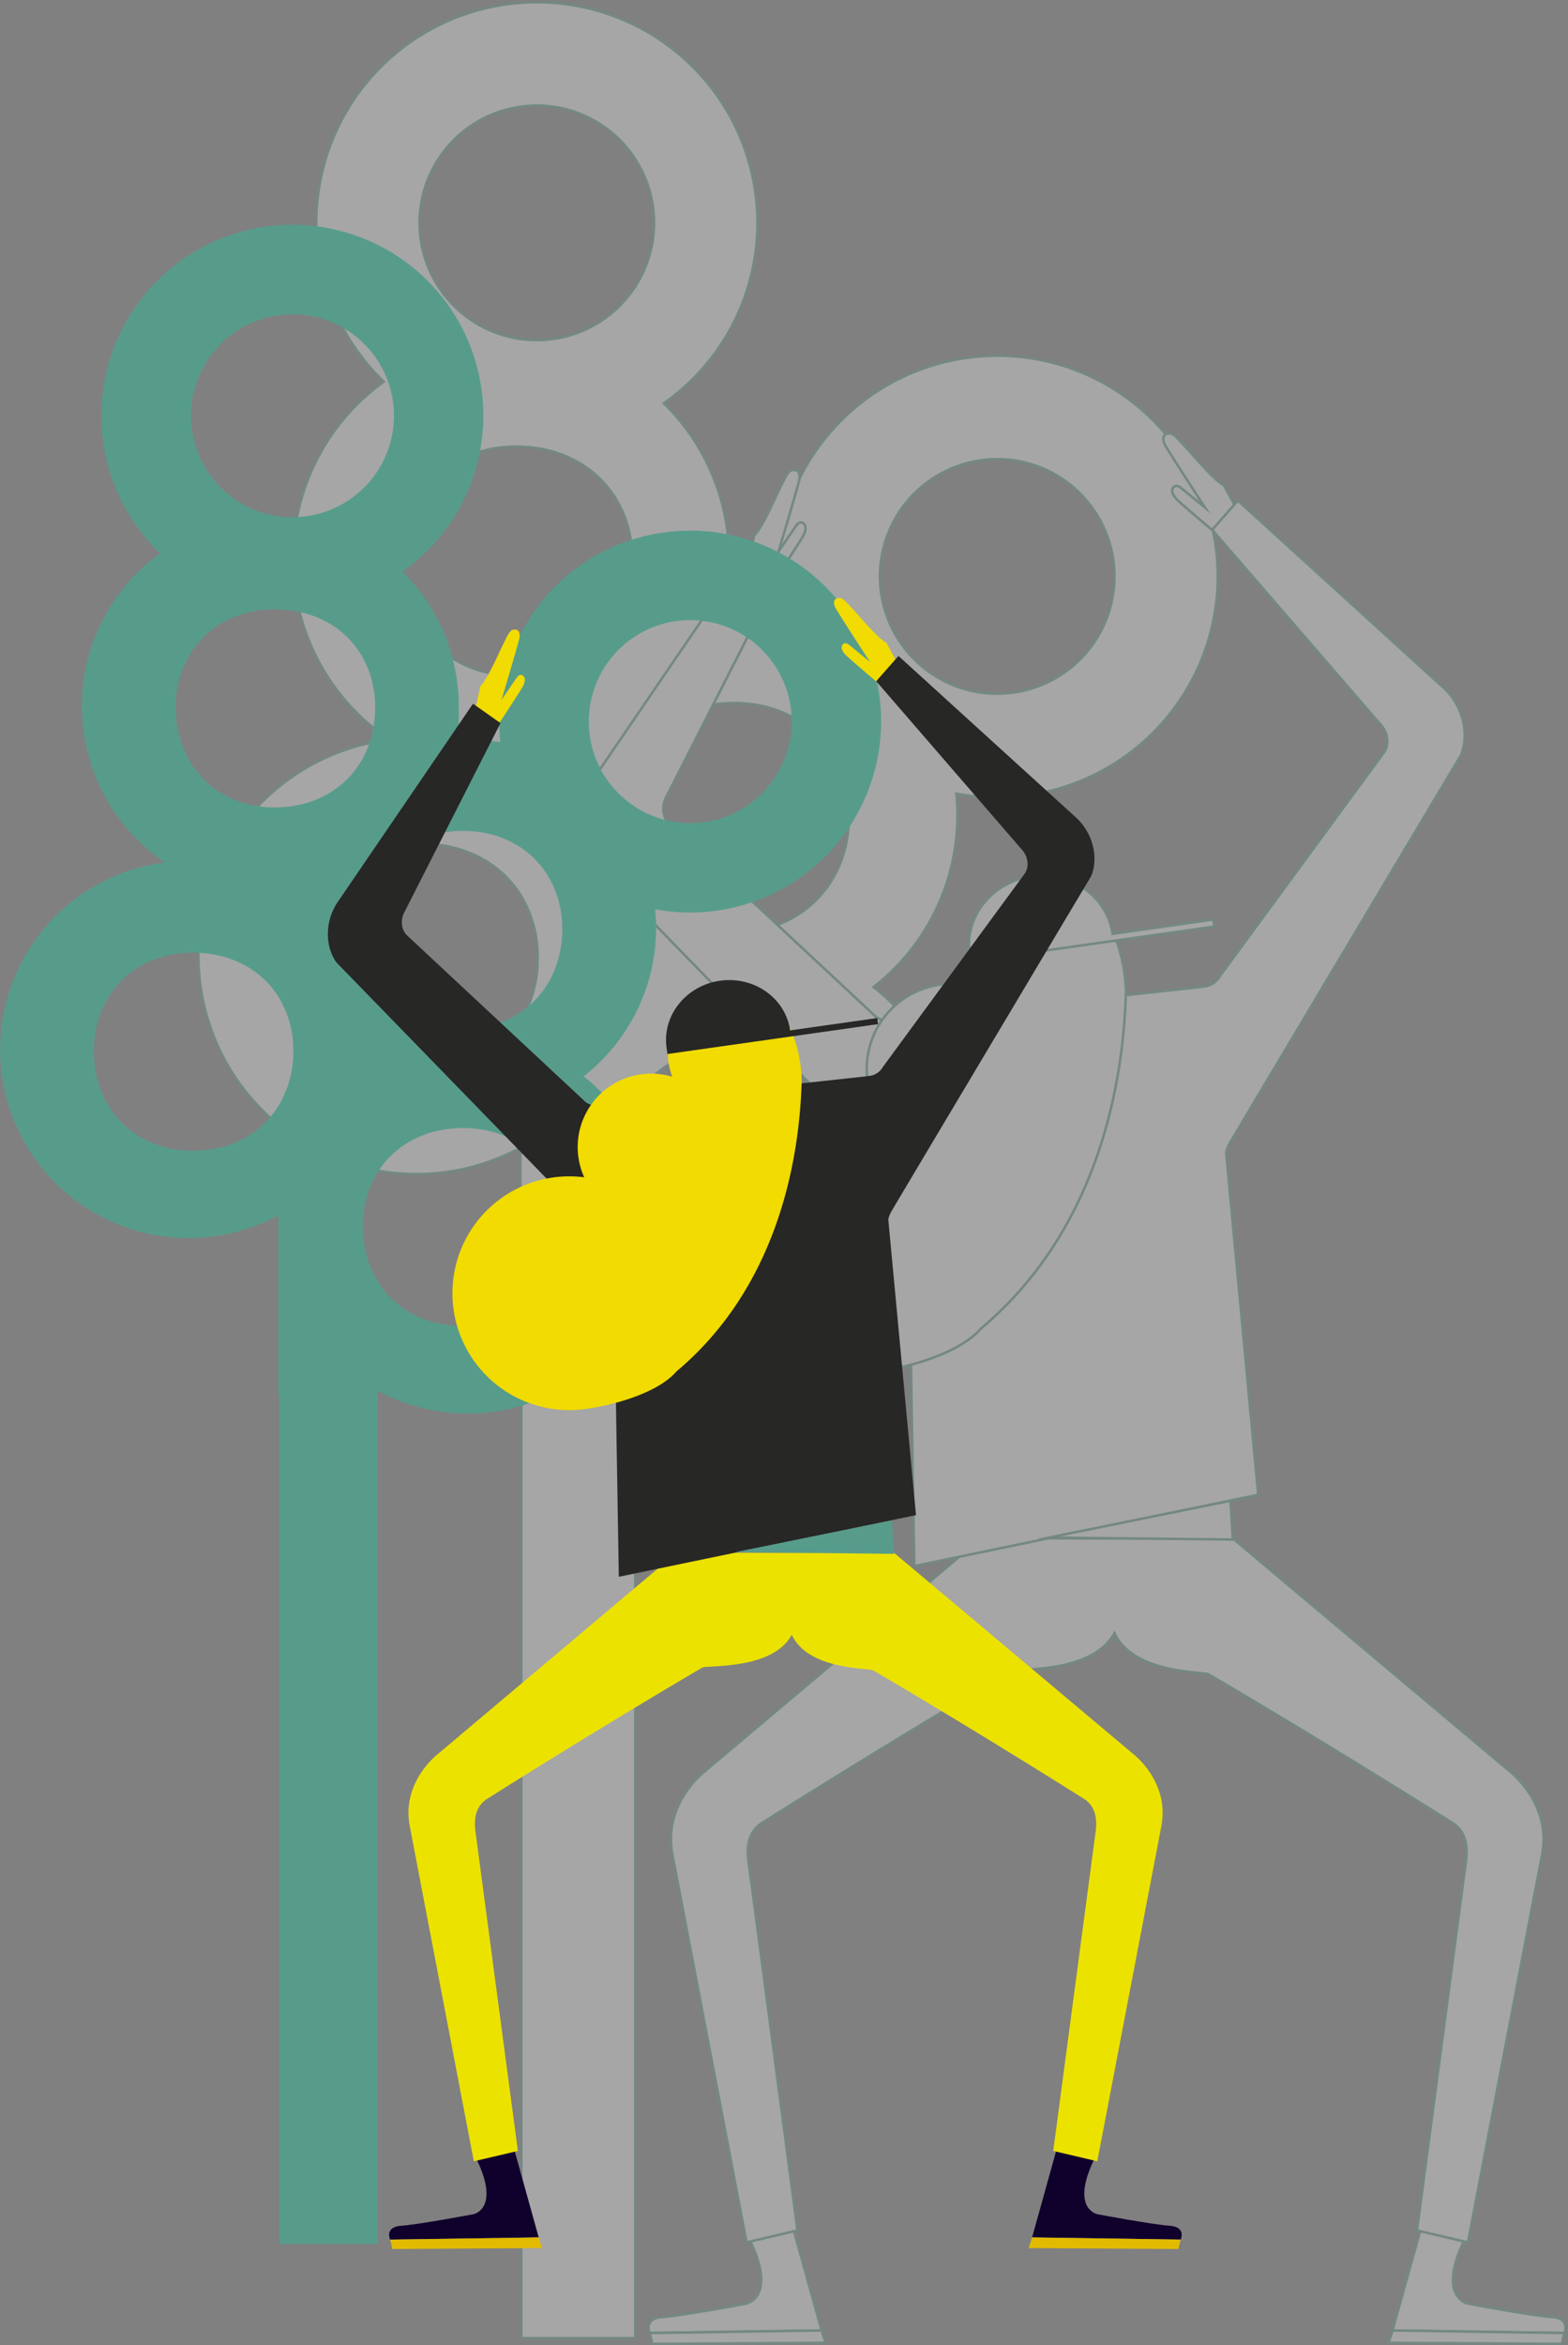 <?xml version="1.0" encoding="UTF-8"?> <svg xmlns="http://www.w3.org/2000/svg" xmlns:xlink="http://www.w3.org/1999/xlink" width="628" height="939" viewBox="0 0 628 939"><rect x="0" y="0" width="628" height="939" fill="#808080" stroke="none"/><defs><clipPath id="clip-path"><rect id="Rectangle_143" data-name="Rectangle 143" width="628" height="939" transform="translate(855 1083)" fill="#fff"></rect></clipPath><clipPath id="clip-path-2"><rect id="Rectangle_139" data-name="Rectangle 139" width="548.846" height="939.105" fill="none"></rect></clipPath><clipPath id="clip-path-3"><rect id="Rectangle_140" data-name="Rectangle 140" width="473.275" height="810.547" fill="none"></rect></clipPath><clipPath id="clip-path-4"><path id="Path_596" data-name="Path 596" d="M306.518,504.42c-18.847-.08-43.857-.166-43.857-.166l-96.049,80.953s-14.151,10.943-10.991,28.3l25.722,134.512,17.639-4.157L181.87,615.013c-.567-6.538,1.562-9.736,4.216-11.763,0,0,44.89-28.428,86.738-52.915,1.889-1.106,28.019,1.147,35.848-13.113,6.763,14.26,30.73,13.129,32.673,14.267,41.847,24.487,84.947,51.762,84.947,51.762,2.656,2.027,4.784,5.225,4.216,11.763L413.4,743.859l17.639,4.157L456.757,613.5c3.162-17.354-10.99-28.3-10.99-28.3l-96.28-80.953s-24.579.085-42.969.166" transform="translate(-155.161 -504.254)" fill="none"></path></clipPath><linearGradient id="linear-gradient" x1="-0.307" y1="0.903" x2="-0.304" y2="0.903" gradientUnits="objectBoundingBox"><stop offset="0" stop-color="#e3be00"></stop><stop offset="0.323" stop-color="#e4c400"></stop><stop offset="0.763" stop-color="#e8d500"></stop><stop offset="1" stop-color="#ece200"></stop></linearGradient></defs><g id="Character3" transform="translate(-855 -1083)" clip-path="url(#clip-path)"><g id="Group_311" data-name="Group 311" transform="translate(933.802 1083.05)" opacity="0.3"><g id="Group_310" data-name="Group 310" clip-path="url(#clip-path-2)"><path id="Path_563" data-name="Path 563" d="M344.059,145.46A88.421,88.421,0,0,0,232.654,240.3a87.774,87.774,0,0,0-15.444-1.39q-2.066,0-4.105.1V223.6a87.082,87.082,0,0,0-26.113-62.28A88.356,88.356,0,1,0,74.783,152.7a87.312,87.312,0,0,0,2.161,143.289h0a87.341,87.341,0,1,0,52.593,163.43v83.291h.349V936.061h45.626V540.689a87.352,87.352,0,0,0,95.456-145.606,87.158,87.158,0,0,0,33.588-68.821c0-2.9-.149-5.774-.426-8.607A88.466,88.466,0,0,0,344.059,145.46M90.862,76.434a46.957,46.957,0,1,1,32.7,57.889,46.941,46.941,0,0,1-32.7-57.889M129.89,408.175c-7.884,13.206-22.316,21.36-40,21.36-26.761,0-45.906-19.454-45.906-46.215,0-26.452,19.145-45.566,45.906-45.566,17.684,0,32.113,8.022,40,21.04a46.943,46.943,0,0,1,6.528,24.526,48.1,48.1,0,0,1-6.528,24.855m-2.058-137.714c-26.763,0-45.9-19.452-45.9-46.215,0-26.452,19.142-45.565,45.9-45.565,27.071,0,46.525,18.8,46.525,45.565,0,27.1-19.454,46.215-46.525,46.215M215.163,510.8c-17.68,0-32.113-8.153-40-21.359q-.908-1.519-1.7-3.126a48.986,48.986,0,0,1-4.831-21.727,46.917,46.917,0,0,1,6.528-24.523c.113-.19.229-.377.349-.565v0c7.954-12.687,22.224-20.475,39.646-20.475,26.764,0,45.906,19.11,45.906,45.565,0,26.762-19.142,46.212-45.906,46.212m0-137.668c-.693,0-1.38-.013-2.059-.037-25.992-.944-44.465-19.766-44.465-46.178,0-26.078,18.473-44.6,44.465-45.528q1.019-.037,2.059-.037c26.763,0,45.9,19.113,45.9,45.565,0,26.763-19.142,46.215-45.9,46.215M365.7,243.29A46.957,46.957,0,1,1,333,185.4a46.941,46.941,0,0,1,32.7,57.889" transform="translate(0.11 0.11)" fill="#fff"></path><path id="Path_564" data-name="Path 564" d="M344.059,145.46A88.421,88.421,0,0,0,232.654,240.3a87.774,87.774,0,0,0-15.444-1.39q-2.066,0-4.105.1V223.6a87.082,87.082,0,0,0-26.113-62.28A88.356,88.356,0,1,0,74.783,152.7a87.312,87.312,0,0,0,2.161,143.289h0a87.341,87.341,0,1,0,52.593,163.43v83.291h.349V936.061h45.626V540.689a87.352,87.352,0,0,0,95.456-145.606,87.158,87.158,0,0,0,33.588-68.821c0-2.9-.149-5.774-.426-8.607A88.466,88.466,0,0,0,344.059,145.46ZM90.862,76.434a46.957,46.957,0,1,1,32.7,57.889A46.941,46.941,0,0,1,90.862,76.434ZM129.89,408.175c-7.884,13.206-22.316,21.36-40,21.36-26.761,0-45.906-19.454-45.906-46.215,0-26.452,19.145-45.566,45.906-45.566,17.684,0,32.113,8.022,40,21.04a46.943,46.943,0,0,1,6.528,24.526A48.1,48.1,0,0,1,129.89,408.175Zm-2.058-137.714c-26.763,0-45.9-19.452-45.9-46.215,0-26.452,19.142-45.565,45.9-45.565,27.071,0,46.525,18.8,46.525,45.565C174.356,251.352,154.9,270.462,127.831,270.462ZM215.163,510.8c-17.68,0-32.113-8.153-40-21.359q-.908-1.519-1.7-3.126a48.986,48.986,0,0,1-4.831-21.727,46.917,46.917,0,0,1,6.528-24.523c.113-.19.229-.377.349-.565v0c7.954-12.687,22.224-20.475,39.646-20.475,26.764,0,45.906,19.11,45.906,45.565C261.069,491.345,241.927,510.8,215.163,510.8Zm0-137.668c-.693,0-1.38-.013-2.059-.037-25.992-.944-44.465-19.766-44.465-46.178,0-26.078,18.473-44.6,44.465-45.528q1.019-.037,2.059-.037c26.763,0,45.9,19.113,45.9,45.565C261.069,353.676,241.927,373.127,215.164,373.127ZM365.7,243.29A46.957,46.957,0,1,1,333,185.4,46.941,46.941,0,0,1,365.7,243.29Z" transform="translate(0.11 0.11)" fill="none" stroke="#579c8b" stroke-miterlimit="10" stroke-width="1"></path><path id="Path_565" data-name="Path 565" d="M341.48,162.834s-1.79-.051-10.632-10.021-9.57-10.713-11.38-10.6-2.989,1.768-1.458,4.649,16.006,25.056,16.006,25.056l-9.81-8.042s-1.635-1.341-2.756-.166-.529,3.044,1.137,4.8,14.841,12.9,14.841,12.9,4.6.27,8.156.523a20.908,20.908,0,0,0,6.107-.366Z" transform="translate(69.807 31.284)" fill="#fff"></path><path id="Path_566" data-name="Path 566" d="M341.48,162.834s-1.79-.051-10.632-10.021-9.57-10.713-11.38-10.6-2.989,1.768-1.458,4.649,16.006,25.056,16.006,25.056l-9.81-8.042s-1.635-1.341-2.756-.166-.529,3.044,1.137,4.8,14.841,12.9,14.841,12.9,4.6.27,8.156.523a20.908,20.908,0,0,0,6.107-.366Z" transform="translate(69.807 31.284)" fill="none" stroke="#579c8b" stroke-miterlimit="10" stroke-width="1"></path><path id="Path_567" data-name="Path 567" d="M183.828,180.261s1.7-.554,7.372-12.615,6.156-12.978,7.924-13.383,3.367.854,2.712,4.05-8.284,28.555-8.284,28.555l7.141-10.485s1.189-1.747,2.6-.937,1.368,2.771.264,4.923-10.6,16.569-10.6,16.569-4.342,1.558-7.677,2.8a20.9,20.9,0,0,1-5.962,1.373Z" transform="translate(39.45 33.922)" fill="#fff"></path><path id="Path_568" data-name="Path 568" d="M183.828,180.261s1.7-.554,7.372-12.615,6.156-12.978,7.924-13.383,3.367.854,2.712,4.05-8.284,28.555-8.284,28.555l7.141-10.485s1.189-1.747,2.6-.937,1.368,2.771.264,4.923-10.6,16.569-10.6,16.569-4.342,1.558-7.677,2.8a20.9,20.9,0,0,1-5.962,1.373Z" transform="translate(39.45 33.922)" fill="none" stroke="#579c8b" stroke-miterlimit="10" stroke-width="1"></path><path id="Path_569" data-name="Path 569" d="M421.132,736.762,404.389,730l-11.838,42.52,68.839,1.011s2.832-5.882-5.186-6.423-33.5-5.358-33.5-5.358-12.278-2.507-1.568-24.988" transform="translate(86.361 160.6)" fill="#fff"></path><path id="Path_570" data-name="Path 570" d="M421.132,736.762,404.389,730l-11.838,42.52,68.839,1.011s2.832-5.882-5.186-6.423-33.5-5.358-33.5-5.358S410.422,759.243,421.132,736.762Z" transform="translate(86.361 160.6)" fill="none" stroke="#579c8b" stroke-miterlimit="10" stroke-width="1"></path><path id="Path_571" data-name="Path 571" d="M391.248,769.791l69.4.433,1.032-4.359-68.839-1.011Z" transform="translate(86.075 168.268)" fill="#fff"></path><path id="Path_572" data-name="Path 572" d="M391.248,769.791l69.4.433,1.032-4.359-68.839-1.011Z" transform="translate(86.075 168.268)" fill="none" stroke="#579c8b" stroke-miterlimit="10" stroke-width="1"></path><path id="Path_573" data-name="Path 573" d="M189.055,736.762,205.8,730l11.838,42.52L148.8,773.532s-2.832-5.882,5.186-6.423,33.5-5.358,33.5-5.358,12.278-2.507,1.568-24.988" transform="translate(32.629 160.6)" fill="#fff"></path><path id="Path_574" data-name="Path 574" d="M189.055,736.762,205.8,730l11.838,42.52L148.8,773.532s-2.832-5.882,5.186-6.423,33.5-5.358,33.5-5.358S199.765,759.243,189.055,736.762Z" transform="translate(32.629 160.6)" fill="none" stroke="#579c8b" stroke-miterlimit="10" stroke-width="1"></path><path id="Path_575" data-name="Path 575" d="M219.139,769.791l-69.4.433-1.032-4.359,68.837-1.011Z" transform="translate(32.716 168.268)" fill="#fff"></path><path id="Path_576" data-name="Path 576" d="M219.139,769.791l-69.4.433-1.032-4.359,68.837-1.011Z" transform="translate(32.716 168.268)" fill="none" stroke="#579c8b" stroke-miterlimit="10" stroke-width="1"></path><path id="Path_577" data-name="Path 577" d="M491.921,598.423l-111.406-93.67s-28.439.1-49.72.192c-21.807-.093-50.747-.192-50.747-.192L168.91,598.423s-16.375,12.662-12.716,32.742L185.955,786.81,206.365,782l-19.8-149.087c-.656-7.565,1.807-11.267,4.879-13.613,0,0,51.943-32.894,100.365-61.228,2.186-1.28,32.422,1.327,41.481-15.173,7.824,16.5,35.557,15.193,37.8,16.508,48.421,28.334,98.292,59.893,98.292,59.893,3.072,2.346,5.535,6.048,4.879,13.613L454.465,782l20.412,4.81,29.761-155.644c3.659-20.08-12.716-32.742-12.716-32.742" transform="translate(34.245 111.046)" fill="#fff"></path><path id="Path_578" data-name="Path 578" d="M491.921,598.423l-111.406-93.67s-28.439.1-49.72.192c-21.807-.093-50.747-.192-50.747-.192L168.91,598.423s-16.375,12.662-12.716,32.742L185.955,786.81,206.365,782l-19.8-149.087c-.656-7.565,1.807-11.267,4.879-13.613,0,0,51.943-32.894,100.365-61.228,2.186-1.28,32.422,1.327,41.481-15.173,7.824,16.5,35.557,15.193,37.8,16.508,48.421,28.334,98.292,59.893,98.292,59.893,3.072,2.346,5.535,6.048,4.879,13.613L454.465,782l20.412,4.81,29.761-155.644C508.3,611.086,491.921,598.423,491.921,598.423Z" transform="translate(34.245 111.046)" fill="none" stroke="#579c8b" stroke-miterlimit="10" stroke-width="1"></path><path id="Path_579" data-name="Path 579" d="M471.778,239.136l-82.3-74.884-10.309,11.7L446.677,254c2.867,3.111,3.465,7.771,1.44,10.931l-65.851,89.74a8.253,8.253,0,0,1-5.612,4.063v.012l-2.843.354L252.679,372.3l-2.847.314,0-.012a8.256,8.256,0,0,1-6.4-2.651l-81.69-76.215c-2.7-2.6-3.2-7.276-1.132-10.967l44.435-87.394L192.3,186.383,129.587,278.3c-5.647,8.3-6.062,19.465-1.054,27.277a8.757,8.757,0,0,0,.644.863S253.439,434.159,255.284,436.166a12.454,12.454,0,0,1,2.081,3.1l2.508,151.639L397.609,562.35,384.767,425.332a12.463,12.463,0,0,1,1.305-3.5c1.33-2.379,92.622-155.416,92.622-155.416a8.94,8.94,0,0,0,.427-.988c3.062-8.76.073-19.52-7.344-26.291" transform="translate(27.51 36.136)" fill="#fff"></path><path id="Path_580" data-name="Path 580" d="M471.778,239.136l-82.3-74.884-10.309,11.7L446.677,254c2.867,3.111,3.465,7.771,1.44,10.931l-65.851,89.74a8.253,8.253,0,0,1-5.612,4.063v.012l-2.843.354L252.679,372.3l-2.847.314,0-.012a8.256,8.256,0,0,1-6.4-2.651l-81.69-76.215c-2.7-2.6-3.2-7.276-1.132-10.967l44.435-87.394L192.3,186.383,129.587,278.3c-5.647,8.3-6.062,19.465-1.054,27.277a8.757,8.757,0,0,0,.644.863S253.439,434.159,255.284,436.166a12.454,12.454,0,0,1,2.081,3.1l2.508,151.639L397.609,562.35,384.767,425.332a12.463,12.463,0,0,1,1.305-3.5c1.33-2.379,92.622-155.416,92.622-155.416a8.94,8.94,0,0,0,.427-.988C482.184,256.667,479.2,245.907,471.778,239.136Z" transform="translate(27.51 36.136)" fill="none" stroke="#579c8b" stroke-miterlimit="10" stroke-width="1"></path><path id="Path_581" data-name="Path 581" d="M279.764,507.269l72.707-14.741.948,15.529Z" transform="translate(61.548 108.356)" fill="#fff"></path><path id="Path_582" data-name="Path 582" d="M279.764,507.269l72.707-14.741.948,15.529Z" transform="translate(61.548 108.356)" fill="none" stroke="#579c8b" stroke-miterlimit="10" stroke-width="1"></path><path id="Path_583" data-name="Path 583" d="M300.914,291.829c-15.908.689-30.471,16.507-28.447,32.32a28.964,28.964,0,0,0,1.806,7.019,34.013,34.013,0,0,0-40.833,46.578,54.159,54.159,0,1,0-.1,107.444c13.843-1.757,34.393-7.629,42.809-17.455,51.776-43.42,57.408-109.286,58.084-135.143-.316-10.541-4.263-42.022-33.315-40.764" transform="translate(37.916 64.194)" fill="#fff"></path><path id="Path_584" data-name="Path 584" d="M300.914,291.829c-15.908.689-30.471,16.507-28.447,32.32a28.964,28.964,0,0,0,1.806,7.019,34.013,34.013,0,0,0-40.833,46.578,54.159,54.159,0,1,0-.1,107.444c13.843-1.757,34.393-7.629,42.809-17.455,51.776-43.42,57.408-109.286,58.084-135.143C333.912,322.052,329.965,290.571,300.914,291.829Z" transform="translate(37.916 64.194)" fill="none" stroke="#579c8b" stroke-miterlimit="10" stroke-width="1"></path><path id="Path_585" data-name="Path 585" d="M278.522,287.656c15.814-2.242,30.363,8.056,32.5,23l40.35-5.721.4,2.819L254.156,321.6l-.4-2.821c-2.134-14.945,8.955-28.877,24.768-31.12" transform="translate(55.768 63.217)" fill="#fff"></path><path id="Path_586" data-name="Path 586" d="M278.522,287.656c15.814-2.242,30.363,8.056,32.5,23l40.35-5.721.4,2.819L254.156,321.6l-.4-2.821C251.62,303.831,262.708,289.9,278.522,287.656Z" transform="translate(55.768 63.217)" fill="none" stroke="#579c8b" stroke-miterlimit="10" stroke-width="1"></path></g></g><g id="Group_318" data-name="Group 318" transform="translate(855 1173)"><g id="Group_313" data-name="Group 313"><g id="Group_312" data-name="Group 312" clip-path="url(#clip-path-3)"><path id="Path_587" data-name="Path 587" d="M286.594,118.964a76.457,76.457,0,1,0,53.162,94.118,76.319,76.319,0,0,0-53.162-94.118M255.356,231.819A40.642,40.642,0,1,1,305.3,203.511a40.655,40.655,0,0,1-49.943,28.307" transform="translate(10.32 6.315)" fill="#579c8b"></path><path id="Path_588" data-name="Path 588" d="M135.485,2.8a76.457,76.457,0,1,0,53.162,94.118A76.319,76.319,0,0,0,135.485,2.8M104.247,115.654A40.642,40.642,0,1,1,154.19,87.346a40.655,40.655,0,0,1-49.943,28.307" transform="translate(2.106 0)" fill="#579c8b"></path><path id="Path_589" data-name="Path 589" d="M233.75,334.962h0a75.477,75.477,0,0,0-46.464-134.969q-1.784,0-3.547.082V186.758A75.476,75.476,0,1,0,66.065,249.326h0a75.483,75.483,0,1,0,45.452,141.241v71.982h.3V802.492h39.431V460.8a75.492,75.492,0,0,0,82.5-125.836m-48.231-98.295c23.13,0,39.672,16.519,39.672,39.379,0,23.13-16.543,39.94-39.672,39.94q-.9,0-1.78-.033c-22.463-.815-38.428-17.082-38.428-39.908,0-22.537,15.965-38.543,38.428-39.347q.881-.032,1.78-.033m-75.475-88.727c23.4,0,40.208,16.251,40.208,39.379,0,23.425-16.813,39.94-40.208,39.94-23.13,0-39.672-16.811-39.672-39.94,0-22.861,16.543-39.379,39.672-39.379M77.256,364.735c-23.127,0-39.674-16.812-39.674-39.94,0-22.861,16.546-39.378,39.674-39.378,15.282,0,27.753,6.932,34.566,18.184a40.563,40.563,0,0,1,5.642,21.195,41.569,41.569,0,0,1-5.642,21.482c-6.813,11.413-19.286,18.459-34.566,18.459m108.262,70.229c-15.28,0-27.753-7.046-34.566-18.459q-.784-1.313-1.466-2.7a42.327,42.327,0,0,1-4.175-18.776,40.538,40.538,0,0,1,5.642-21.194q.147-.247.3-.488v0c6.874-10.965,19.206-17.7,34.264-17.7,23.13,0,39.673,16.516,39.673,39.378,0,23.128-16.544,39.938-39.673,39.938" transform="translate(0 6.049)" fill="#579c8b"></path><path id="Path_590" data-name="Path 590" d="M337.7,159.532s-1.548-.044-9.189-8.661-8.27-9.258-9.835-9.162-2.583,1.528-1.26,4.018,13.833,21.654,13.833,21.654l-8.478-6.95s-1.413-1.158-2.382-.143-.458,2.631.983,4.146S334.2,175.586,334.2,175.586s3.979.234,7.048.452a18.075,18.075,0,0,0,5.278-.316Z" transform="translate(17.222 7.703)" fill="#f1db00"></path><path id="Path_591" data-name="Path 591" d="M182.716,176.222s1.472-.479,6.372-10.9,5.32-11.216,6.848-11.566,2.91.738,2.344,3.5-7.159,24.678-7.159,24.678l6.171-9.061s1.028-1.51,2.245-.81,1.182,2.394.228,4.254-9.157,14.319-9.157,14.319-3.752,1.346-6.635,2.423a18.063,18.063,0,0,1-5.153,1.186Z" transform="translate(9.721 8.355)" fill="#f1db00"></path><path id="Path_592" data-name="Path 592" d="M416.751,735.345l-14.47-5.843-10.23,36.748,59.492.873s2.447-5.083-4.482-5.551-28.955-4.631-28.955-4.631-10.611-2.167-1.355-21.6" transform="translate(21.312 39.657)" fill="#0f002c"></path><path id="Path_593" data-name="Path 593" d="M390.748,768.621l59.974.374.892-3.767-59.492-.874Z" transform="translate(21.242 41.551)" fill="#e2bb00"></path><path id="Path_594" data-name="Path 594" d="M183.023,735.345l14.47-5.843,10.23,36.748-59.492.873s-2.447-5.083,4.482-5.551,28.955-4.631,28.955-4.631,10.611-2.167,1.355-21.6" transform="translate(8.035 39.657)" fill="#0f002c"></path><path id="Path_595" data-name="Path 595" d="M209.077,768.621,149.1,769l-.892-3.767,59.491-.874Z" transform="translate(8.057 41.551)" fill="#e2bb00"></path></g></g><g id="Group_315" data-name="Group 315" transform="translate(163.595 531.666)"><g id="Group_314" data-name="Group 314" clip-path="url(#clip-path-4)"><rect id="Rectangle_141" data-name="Rectangle 141" width="389.771" height="389.771" transform="translate(-124.581 121.881) rotate(-45)" fill="url(#linear-gradient)"></rect></g></g><g id="Group_317" data-name="Group 317"><g id="Group_316" data-name="Group 316" clip-path="url(#clip-path-3)"><path id="Path_597" data-name="Path 597" d="M424.2,228.469l-71.127-64.717-8.909,10.111,58.344,67.451c2.478,2.689,2.994,6.716,1.244,9.447l-56.91,77.556a7.133,7.133,0,0,1-4.85,3.511v.011l-2.457.306L234.85,343.553l-2.461.271,0-.011a7.135,7.135,0,0,1-5.532-2.291l-70.6-65.867c-2.335-2.251-2.767-6.288-.978-9.478l38.4-75.528-11.01-7.772-54.2,79.433c-4.881,7.177-5.239,16.822-.911,23.573a7.572,7.572,0,0,0,.557.745S235.507,397.014,237.1,398.748a10.764,10.764,0,0,1,1.8,2.682l2.168,131.051L360.1,507.8,349,389.385a10.771,10.771,0,0,1,1.128-3.026c1.149-2.056,80.047-134.315,80.047-134.315a7.726,7.726,0,0,0,.369-.854c2.646-7.57.063-16.87-6.347-22.721" transform="translate(6.77 8.902)" fill="#272726"></path><path id="Path_598" data-name="Path 598" d="M279.264,504.768l62.836-12.74.819,13.421Z" transform="translate(15.181 26.747)" fill="#579c8b"></path><path id="Path_599" data-name="Path 599" d="M282.958,291.324c-13.748.6-26.334,14.266-24.585,27.932a25.031,25.031,0,0,0,1.56,6.066,29.395,29.395,0,0,0-35.289,40.254,46.806,46.806,0,1,0-.09,92.857c11.964-1.518,29.724-6.593,37-15.085,44.746-37.525,49.614-94.449,50.2-116.795-.273-9.11-3.684-36.316-28.791-35.229" transform="translate(9.342 15.835)" fill="#f1db00"></path><path id="Path_600" data-name="Path 600" d="M274.623,287.116c13.667-1.938,26.241,6.962,28.085,19.878l34.872-4.944.348,2.437-84.363,11.962-.348-2.438c-1.844-12.916,7.739-24.957,21.406-26.895" transform="translate(13.753 15.594)" fill="#272726"></path></g></g></g></g></svg> 